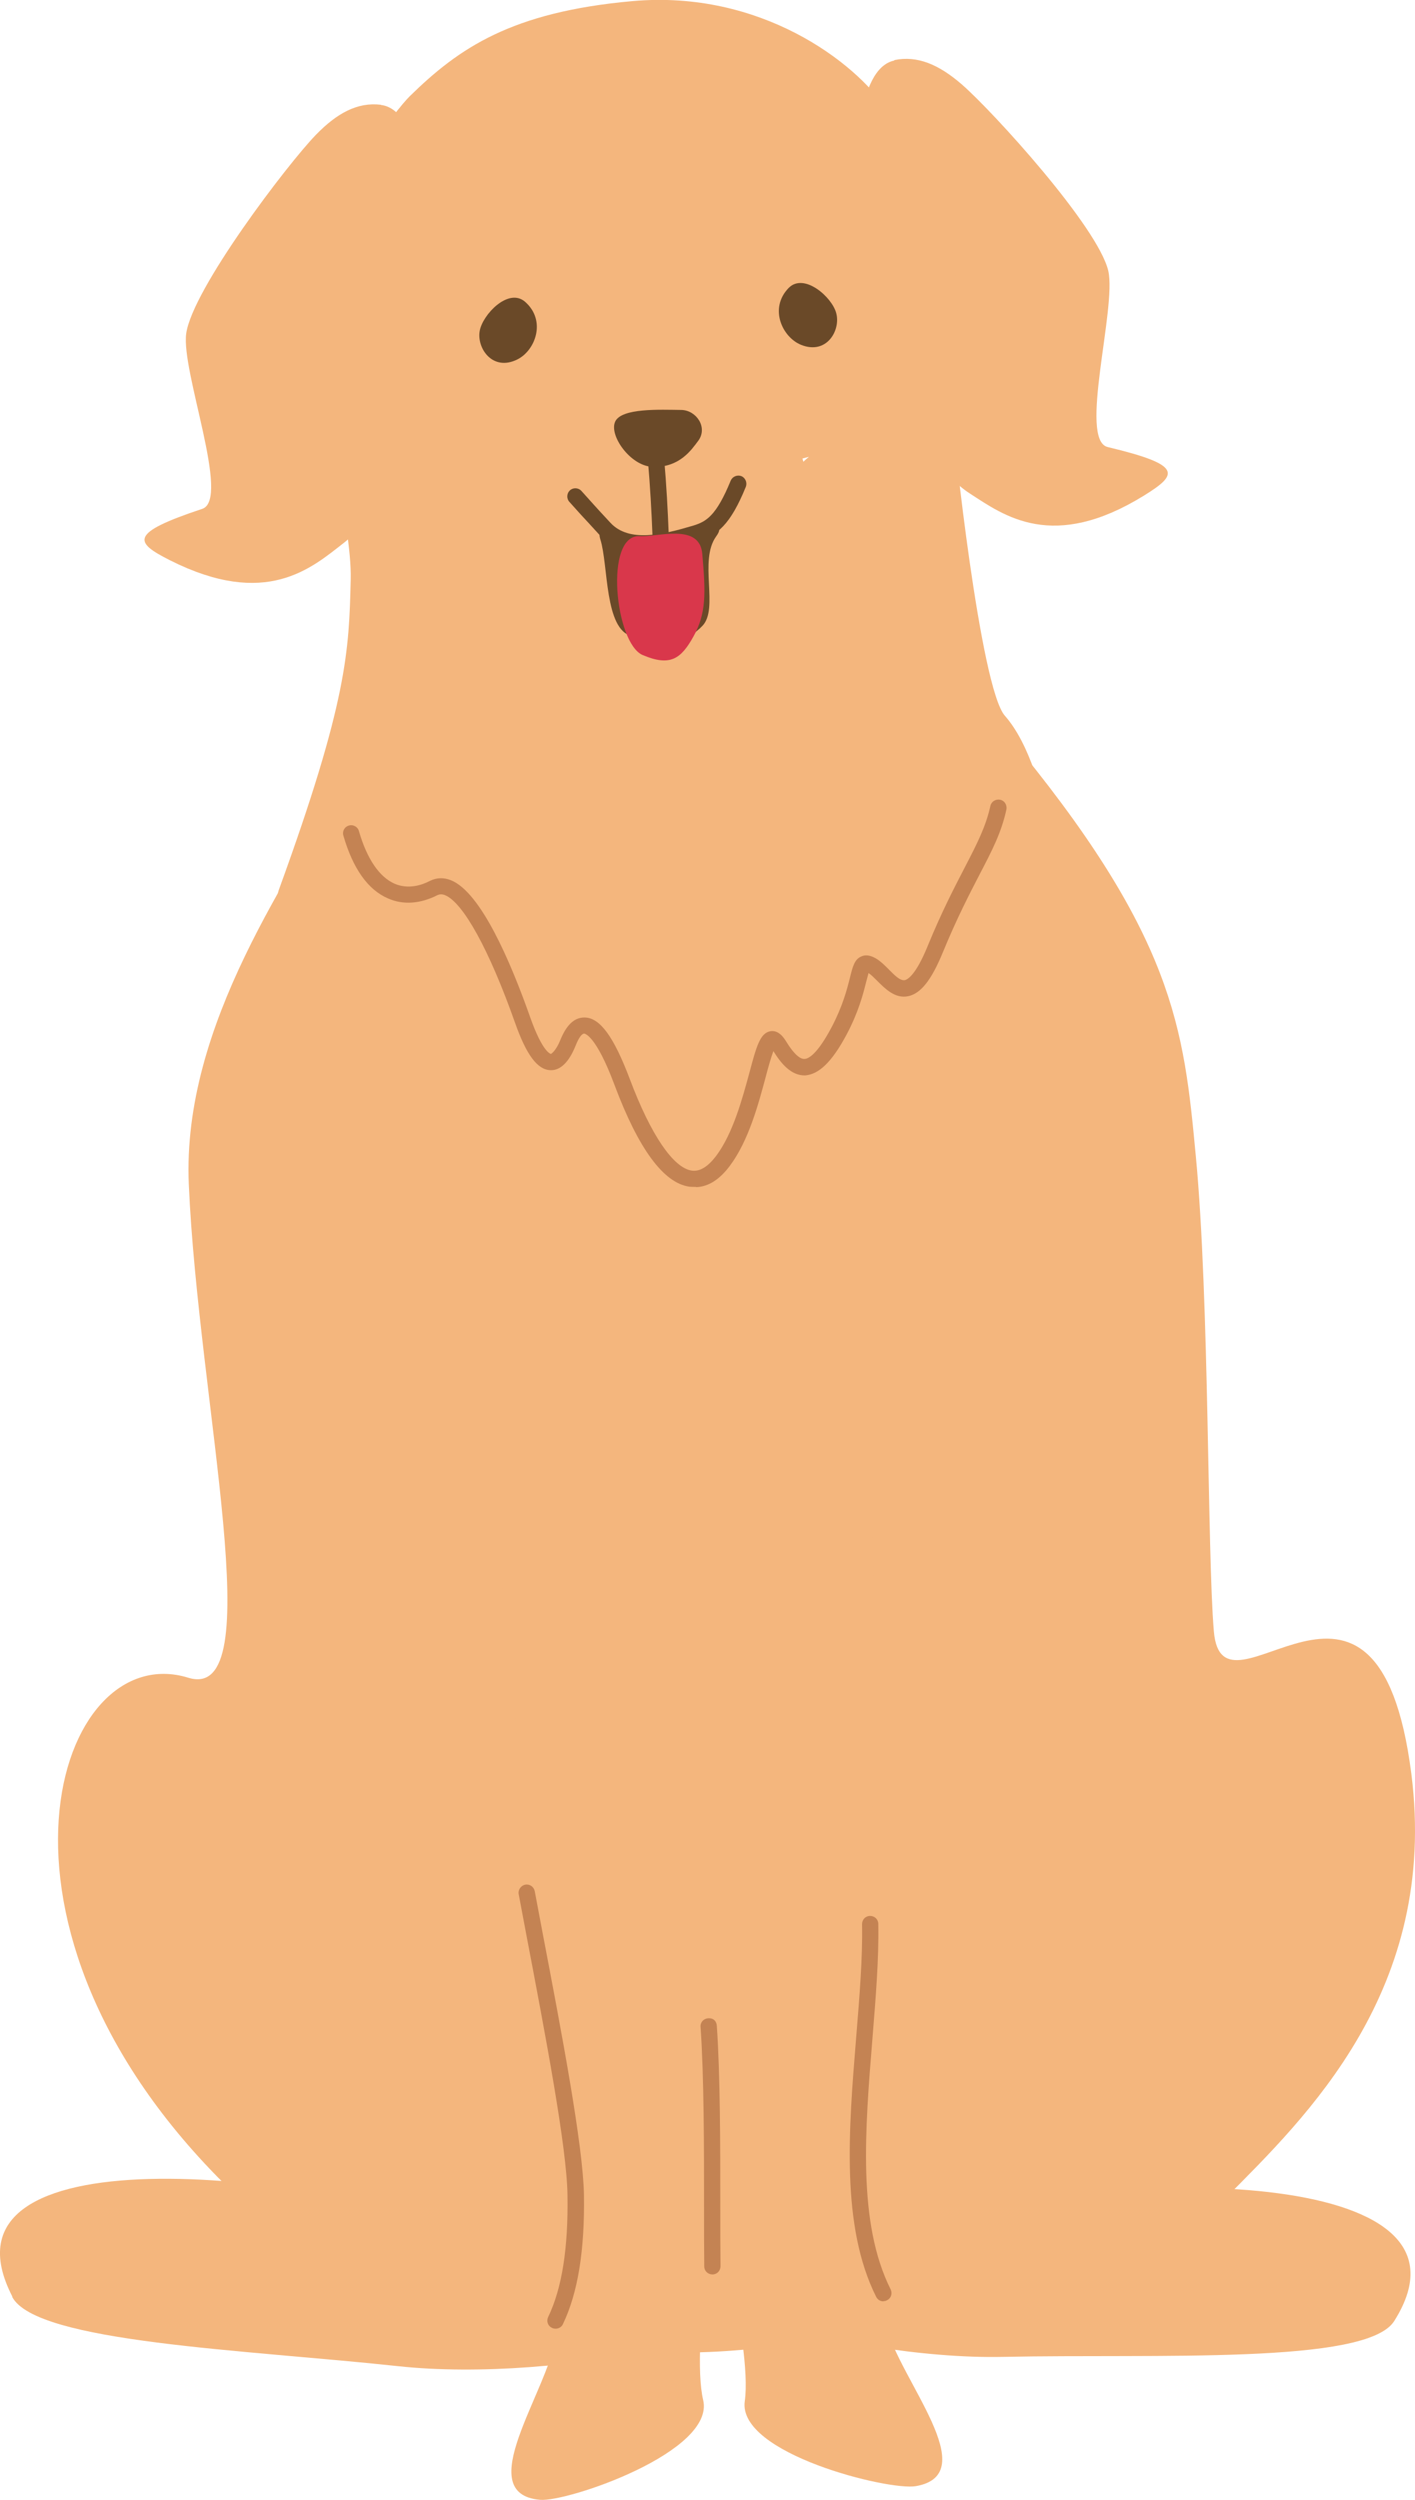 <?xml version="1.0" encoding="UTF-8"?>
<svg id="_レイヤー_2" data-name="レイヤー 2" xmlns="http://www.w3.org/2000/svg" viewBox="0 0 65.28 115.26">
  <defs>
    <style>
      .cls-1 {
        fill: #f4b67d;
      }

      .cls-2 {
        fill: #6a4928;
      }

      .cls-3 {
        fill: #d9374b;
      }

      .cls-4 {
        fill: #c48353;
      }
    </style>
  </defs>
  <g id="_レイヤー_1-2" data-name="レイヤー 1">
    <g>
      <g>
        <path class="cls-1" d="m10.55,100.87c6.33,6.19,16.67,8.41,24.91,7.33,8.53-1.12,18.02-3.78,21.09-6.87,3.7-3.73,9.83-9.58,8.56-19.56-1.56-12.2-8.71-1.84-9.11-6.56-.31-3.67-.2-15.25-.83-21.89-.56-5.92-.96-10.18-8.78-19.55-4.83-5.78-9.09-15.68-17.32-15.31-9.79.43-8.19,8.43-13.01,17.16-2.6,4.71-7.67,11.57-7.35,18.98.44,10.1,3.79,23.92-.02,22.75-6.08-1.88-10.49,11.45,1.86,23.53Z"/>
        <path class="cls-1" d="m17.57,4.83c-1.08-.13-2.03.39-3,1.39-1.3,1.34-5.69,7.1-5.98,9.16-.24,1.74,2.06,7.64.74,8.08-3.4,1.13-3.13,1.54-1.49,2.37,4.43,2.23,6.52.37,8.02-.8,4.59-3.57,5.2-19.78,1.72-20.19Z"/>
        <path class="cls-1" d="m41.26,2.77c1.07-.22,2.06.21,3.11,1.12,1.41,1.22,6.29,6.57,6.76,8.6.39,1.71-1.38,7.79-.03,8.12,3.48.83,3.25,1.26,1.69,2.23-4.22,2.61-6.46.94-8.05-.09-4.88-3.15-6.91-19.25-3.48-19.96Z"/>
        <path class="cls-1" d="m29.19.05c-5.6.5-8.02,2.17-10.28,4.38-.58.57-3.77,4.38-4.04,9.85-.22,4.43,1.38,9.83,1.31,12.44-.08,3.28-.14,5.58-3.31,14.29-1.1,3.02,13.05,7.97,18.26,6.2,4.28.18,15.24-1.11,16.75-2.78,1.51-1.67.68-8.94-1.52-11.43-1.14-1.29-2.4-13.12-2.38-13.5.38-7.1.55-8.9-3.06-14.43C39.47,2.86,35.08-.47,29.19.05Zm7.87,21.23l-.04-.14.3-.08c-.09.08-.18.15-.26.23Z"/>
        <path class="cls-1" d="m.57,105.88c-3.95-7.65,13.62-5.85,21.4-2.87,8.58,3.28,8.78-1.21,12.19,1.59,3.56,2.92-8.46,5.28-15.78,4.49-7.02-.76-16.72-1.08-17.82-3.2Z"/>
        <path class="cls-1" d="m64.32,107.01c4.6-7.28-13.06-7.01-21.07-4.72-8.83,2.53-8.64-1.97-12.29.53-3.8,2.6,7.98,6,15.33,5.84,7.06-.15,16.75.37,18.03-1.65Z"/>
        <path class="cls-2" d="m30.08,21.52c1.28.07,1.85-.83,2.12-1.18.48-.62-.07-1.43-.77-1.44-.96-.01-2.76-.1-3.05.54-.29.63.69,2.02,1.69,2.08Z"/>
        <path class="cls-2" d="m23.87,16.57c-1.14.57-1.88-.51-1.74-1.31.13-.75,1.32-2.01,2.09-1.35.99.86.49,2.24-.35,2.66Z"/>
        <path class="cls-2" d="m36.96,15.9c1.18.47,1.83-.67,1.62-1.46-.19-.74-1.49-1.89-2.2-1.16-.91.94-.29,2.27.58,2.62Z"/>
        <path class="cls-1" d="m32.28,98.59c-.8-3.78-1.67-17.78-3.47-24.09-2-7.03,5.85-12.06,9.11-10.12,2.14,1.27,2.57,4.72,2.33,12.49-.11,3.58.28,14.98-.57,20.09-.72,4.36.02,5.41,1.2,10.26.6,2.47,4.54,6.85,1.37,7.4-1.23.22-8.24-1.5-7.89-3.92.37-2.62-1.67-10.18-2.08-12.12Z"/>
        <path class="cls-1" d="m33.44,98.41c.47-3.84.11-17.86,1.35-24.31,1.38-7.18-6.88-11.5-9.96-9.28-2.02,1.45-2.15,4.92-1.23,12.65.42,3.56,1.03,14.94,2.33,19.97,1.1,4.28.46,5.39-.29,10.32-.38,2.52-3.92,7.22-.72,7.49,1.25.11,8.08-2.21,7.52-4.6-.6-2.58.77-10.29,1.01-12.25Z"/>
        <path class="cls-2" d="m30.47,25c-.2,0-.37-.15-.37-.35-.04-1.03-.1-2.19-.22-3.55-.02-.21.13-.39.34-.41.23-.01.39.13.41.34.12,1.37.18,2.54.22,3.58,0,.21-.15.39-.36.4h-.02Z"/>
        <path class="cls-2" d="m29.72,25.43c-.77,0-1.53-.2-2.1-.81-.45-.49-.6-.66-.81-.88l-.54-.6c-.14-.15-.13-.39.02-.53.15-.14.39-.13.53.02l.54.6c.2.22.35.39.8.87.86.93,2.42.55,3.83.13.58-.18,1.05-.43,1.72-2.07.08-.19.3-.28.49-.21.19.08.28.3.21.49-.72,1.77-1.33,2.24-2.2,2.51-.64.19-1.57.48-2.5.48Z"/>
        <path class="cls-2" d="m28.92,24.67c-.42-.14-1.49-.65-1.22.21.37,1.17.18,4.15,1.45,4.45,1.61.38,2.5.32,3.26-.48s-.18-3,.63-4.12c.84-1.17-2.28.56-4.12-.06Z"/>
        <path class="cls-3" d="m29.52,24.72c-1.66-.11-1.15,4.94.13,5.48,1.27.54,1.77.18,2.35-.87s.56-1.95.4-3.79c-.12-1.45-2.08-.77-2.88-.82Z"/>
        <path class="cls-4" d="m32.09,54.72c-.09,0-.19,0-.29-.01-1.19-.17-2.35-1.75-3.45-4.69-.87-2.33-1.38-2.36-1.4-2.37-.09.01-.22.12-.4.57-.3.75-.7,1.13-1.14,1.12-.61-.01-1.12-.69-1.65-2.19-1.18-3.34-2.39-5.54-3.23-5.88-.13-.05-.24-.05-.35,0-.79.4-1.58.46-2.28.15-.93-.4-1.62-1.38-2.06-2.9-.06-.2.06-.41.26-.46.19-.06.41.06.46.26.37,1.28.94,2.11,1.64,2.42.62.27,1.24.08,1.64-.13.3-.15.63-.16.96-.03,1.38.55,2.75,3.74,3.66,6.32.58,1.64.95,1.69.96,1.69h0s.22-.12.43-.64c.28-.69.64-1.04,1.11-1.04.72,0,1.36.89,2.1,2.85.96,2.55,2,4.09,2.86,4.21.37.05.74-.18,1.12-.68.78-1.04,1.21-2.65,1.53-3.82.33-1.24.5-1.86.99-1.93.25-.03.48.11.68.43.43.71.71.86.87.85.18,0,.59-.2,1.26-1.47.51-.97.71-1.75.84-2.27.13-.52.21-.86.54-.99.26-.11.51.01.68.11.2.12.39.31.57.49.25.25.51.53.74.5.13-.03.51-.23,1.06-1.58.66-1.61,1.25-2.73,1.72-3.64.56-1.08.96-1.86,1.17-2.81.04-.2.24-.33.45-.29.2.04.33.24.29.45-.23,1.06-.65,1.87-1.24,3-.46.89-1.04,2-1.69,3.58-.53,1.29-1.02,1.91-1.61,2.03-.59.12-1.05-.34-1.41-.7-.15-.15-.29-.29-.41-.37-.03.11-.07.26-.11.41-.14.56-.35,1.39-.91,2.44-.68,1.27-1.28,1.82-1.9,1.87-.66.02-1.13-.57-1.47-1.12-.11.29-.25.79-.36,1.21-.33,1.23-.78,2.92-1.65,4.08-.47.63-.99.96-1.54.98Z"/>
      </g>
      <path class="cls-4" d="m25.63,107.36c-.06,0-.11-.01-.17-.04-.19-.09-.26-.31-.17-.5.64-1.33.93-3.18.89-5.63-.03-2.2-1.02-7.38-1.89-11.95l-.36-1.91c-.04-.2.1-.4.3-.44.21-.04.4.1.44.3l.36,1.91c.88,4.6,1.87,9.81,1.91,12.08.04,2.58-.28,4.53-.97,5.97-.06.13-.19.21-.33.21Z"/>
      <path class="cls-4" d="m40.76,106.1c-.14,0-.27-.07-.34-.21-1.63-3.26-1.27-7.69-.92-11.97.15-1.86.3-3.61.27-5.21,0-.21.16-.38.37-.38.21,0,.38.16.38.37.03,1.63-.12,3.4-.27,5.28-.34,4.18-.7,8.5.84,11.57.09.19.02.41-.17.5-.05.03-.11.04-.16.04Z"/>
      <path class="cls-4" d="m32.87,104.86c-.21,0-.38-.16-.38-.37-.01-.75-.01-1.75-.01-2.85,0-2.64,0-5.93-.16-8.19-.02-.21.14-.39.35-.4.25-.02.39.14.4.35.16,2.29.16,5.59.16,8.24,0,1.1,0,2.09.01,2.84,0,.21-.16.38-.37.38Z"/>
    </g>
  </g>
</svg>